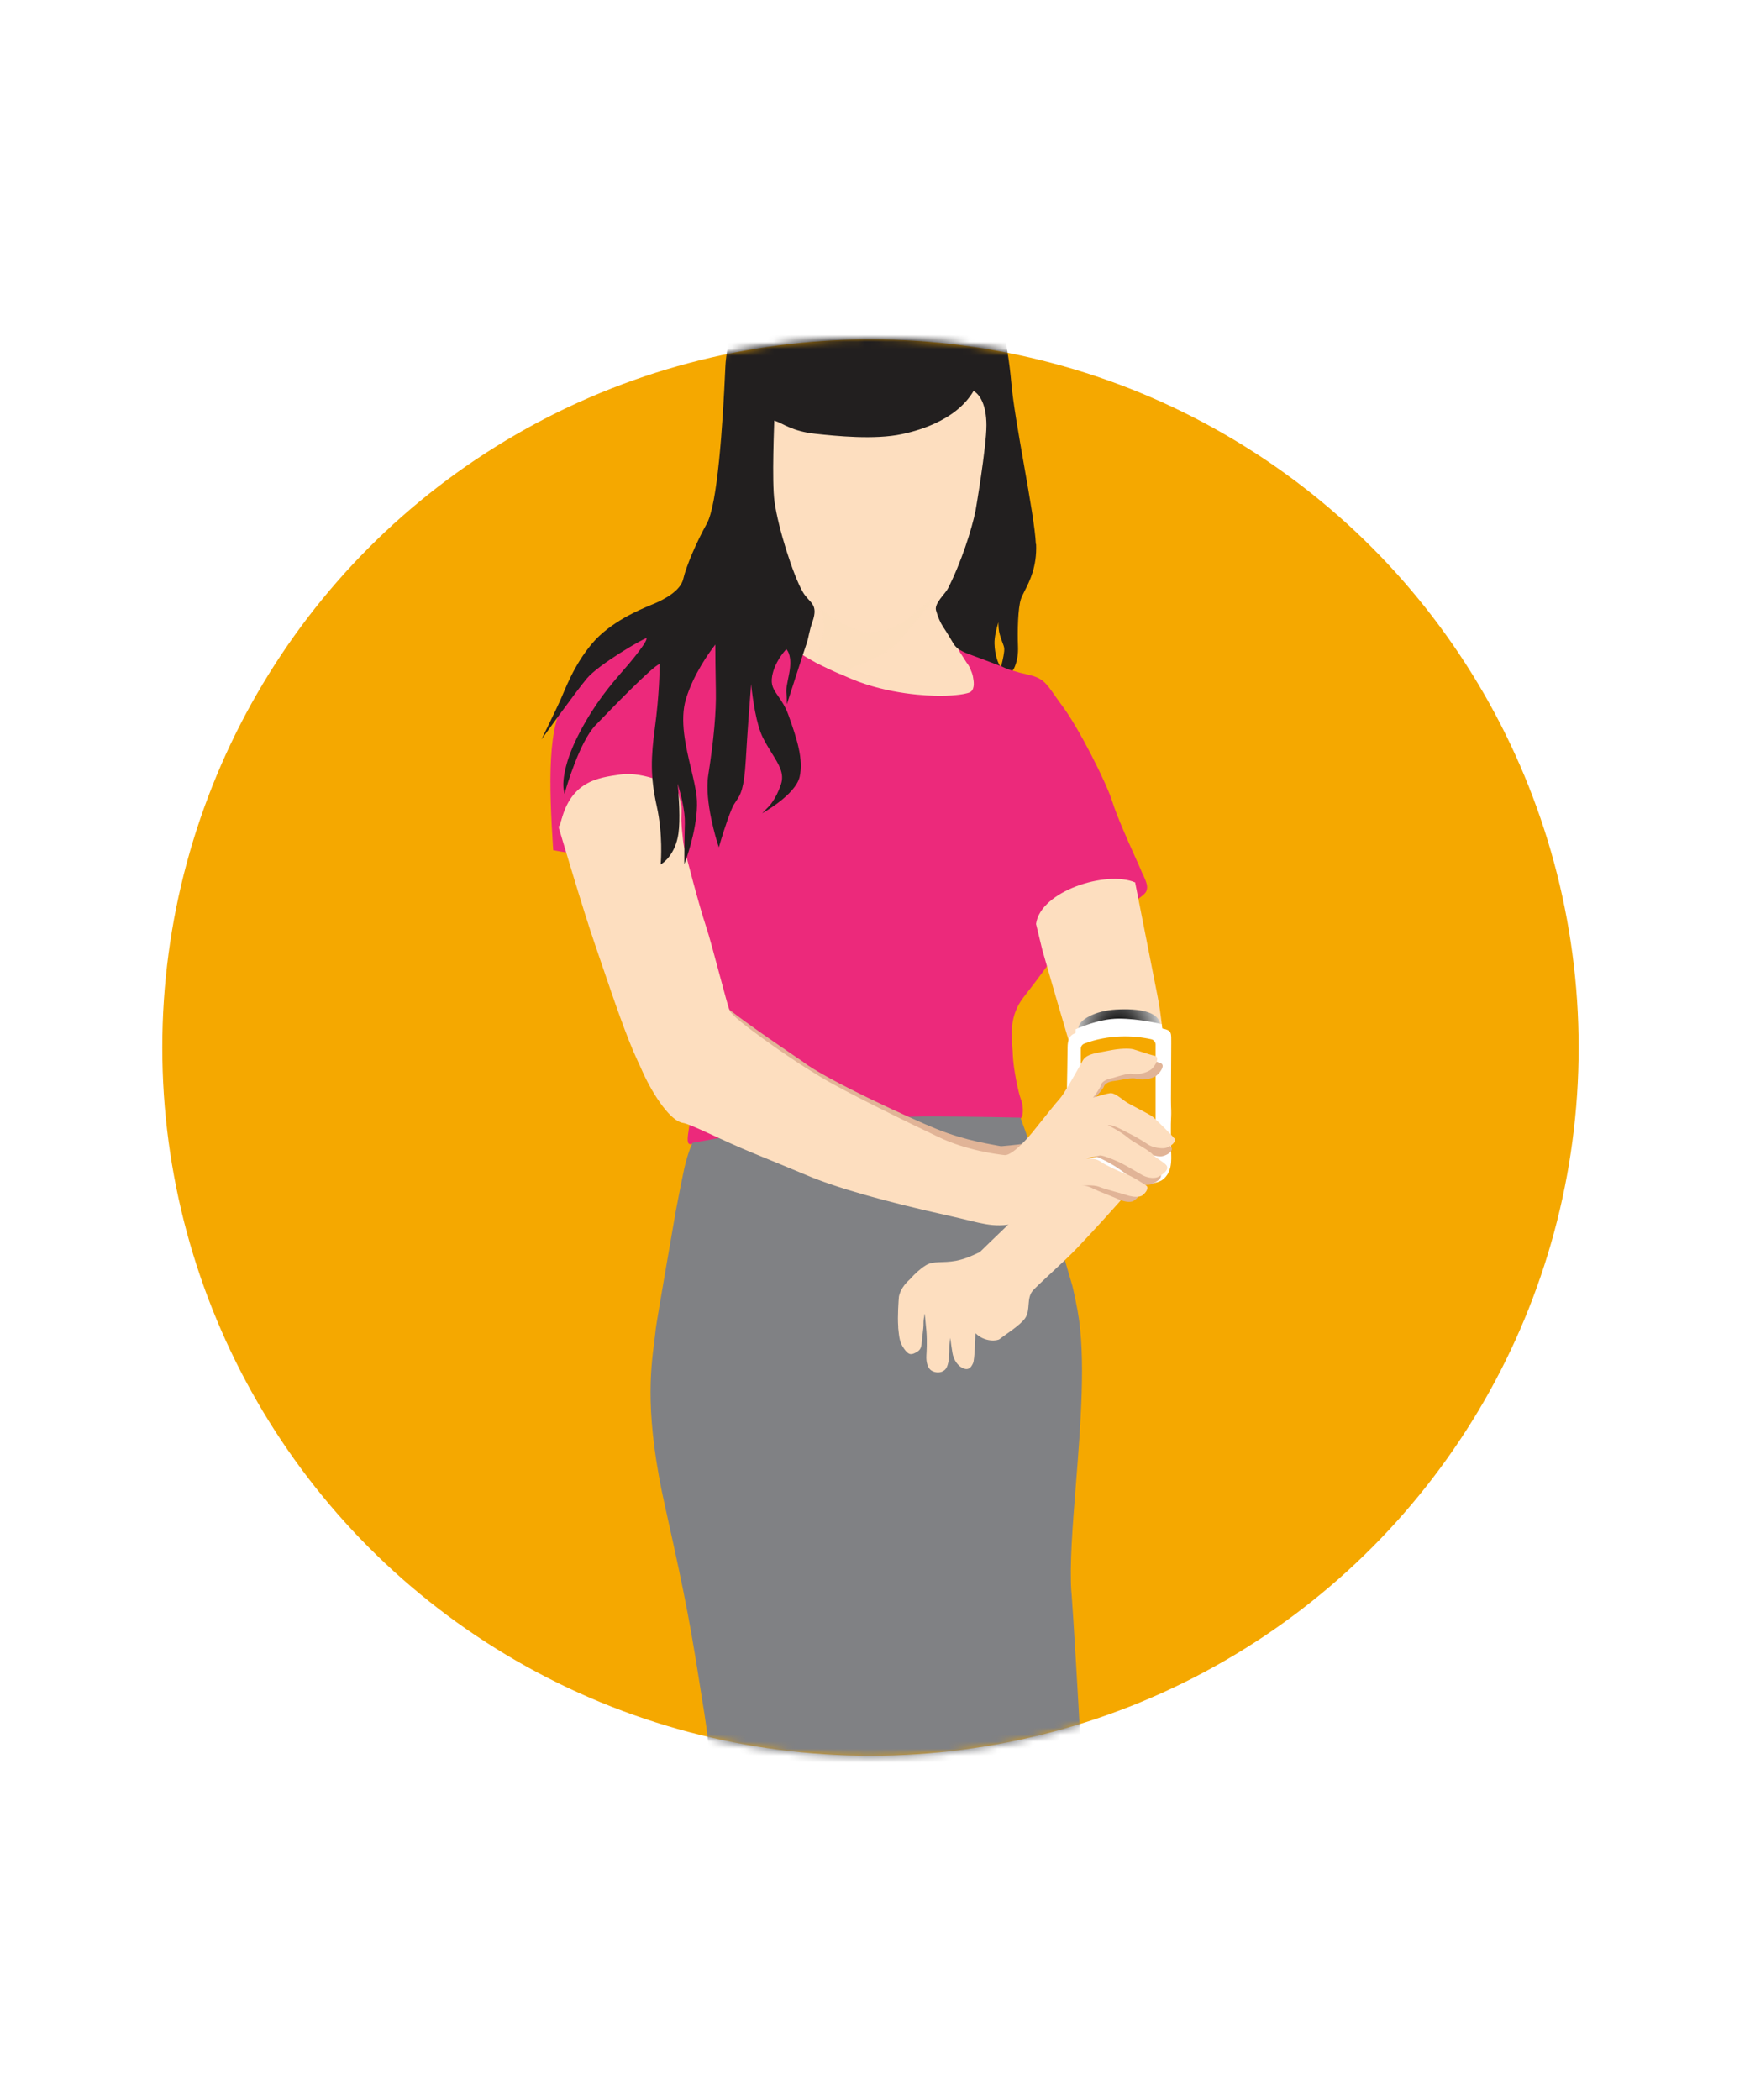 <?xml version="1.0" encoding="UTF-8"?>
<svg width="250px" height="300px" viewBox="0 0 250 300" version="1.1" xmlns="http://www.w3.org/2000/svg" xmlns:xlink="http://www.w3.org/1999/xlink">
    <title>icon-apply-stick-2</title>
    <defs>
        <circle id="path-1" cx="101.334" cy="101.334" r="101.334"></circle>
        <radialGradient cx="47.35%" cy="64.362%" fx="47.35%" fy="64.362%" r="154.614%" gradientTransform="translate(0.473, 0.644), scale(0.379, 1), rotate(-4.62), translate(-0.473, -0.644)" id="radialGradient-3">
            <stop stop-color="#000000" offset="0%"></stop>
            <stop stop-color="#070707" offset="8%"></stop>
            <stop stop-color="#1C1C1C" offset="21%"></stop>
            <stop stop-color="#3D3D3D" offset="37%"></stop>
            <stop stop-color="#6C6C6C" offset="54%"></stop>
            <stop stop-color="#A9A9A9" offset="74%"></stop>
            <stop stop-color="#F1F1F1" offset="94%"></stop>
            <stop stop-color="#FFFFFF" offset="98%"></stop>
        </radialGradient>
    </defs>
    <g id="Page-1" stroke="none" stroke-width="1" fill="none" fill-rule="evenodd">
        <g id="icon-apply-stick-2">
            <g id="BKG" fill="#FFFFFF" fill-rule="nonzero">
                <rect id="Rectangle" x="0" y="0" width="250" height="300"></rect>
            </g>
            <g id="Group" transform="translate(23.018, 48.316)">
                <circle id="circle" fill="#F5A800" fill-rule="nonzero" cx="101.334" cy="101.334" r="101.166"></circle>
                <g id="Clipped">
                    <mask id="mask-2" fill="white">
                        <use xlink:href="#path-1"></use>
                    </mask>
                    <g id="Oval"></g>
                    <g id="Lady" mask="url(#mask-2)">
                        <g transform="translate(54.326, -20.92)">
                            <path d="M61.244,67.63 C60.725,66.969 60.013,65.57 58.407,63.782 C56.788,61.321 60.596,57.111 60.829,56.619 C64.249,49.301 65.777,37.422 65.777,34.728 C65.79,27.927 62.578,24.883 59.573,23.083 C56.088,20.997 48.018,20.531 46.399,20.531 C45.142,20.531 38.031,21.205 32.383,27.06 C30.142,29.391 31.269,44.689 31.684,47.215 C32.241,50.518 34.819,56.205 35.933,60.389 C36.71,63.29 37.15,66.956 37.124,67.021 L37.085,67.098 L37.15,67.163 C37.15,67.163 38.044,68.031 42.798,69.754 C47.228,71.373 51.386,72.06 53.795,72.176 C54.624,72.215 55.881,72.267 57.15,72.267 C59.132,72.267 60.505,72.15 61.218,71.93 C61.632,71.801 61.904,71.541 62.034,71.153 C62.293,70.402 62.37,68.756 61.244,67.604 L61.244,67.63 Z" id="Path" fill="#FDDEBF" fill-rule="nonzero"></path>
                            <path d="M65.725,244.858 L65.725,244.676 C65.725,244.676 65.544,244.689 65.544,244.689 C65.479,244.689 59.56,245.194 57.889,245.194 C57.811,245.194 57.746,245.194 57.694,245.194 C56.218,245.142 51.01,244.417 50.959,244.417 L50.764,244.391 L50.764,260.984 C50.764,263.744 50.168,265.363 49.689,266.658 C49.598,266.904 49.508,267.137 49.43,267.37 C48.938,268.808 44.961,275.479 44.922,275.544 L44.896,275.609 C44.896,275.687 43.847,283.847 43.782,288.886 C43.705,294.728 44.339,311.023 44.56,315.13 C44.858,320.764 44.676,328.277 43.731,331.736 C42.733,335.376 42.539,339.456 42.72,340.622 C42.759,340.881 42.94,341.036 43.212,341.036 C44.067,341.036 45.972,339.43 46.179,339.249 L46.218,339.223 L46.218,339.184 C46.218,339.184 47.073,337.008 48.692,335.764 C49.313,335.285 50.272,335.039 51.516,335.039 C52.63,335.039 53.562,335.246 53.575,335.246 L53.756,335.285 L53.782,335.104 C53.782,335.104 54.624,329.106 55.453,324.754 C55.79,322.979 56.101,320.751 56.425,318.381 C56.917,314.806 57.474,310.751 58.303,306.995 C60.026,299.145 60.984,293.212 61.982,286.179 C63.031,278.769 63.821,271.256 63.821,268.705 C63.821,267.358 64.313,265.026 64.793,262.772 C65.155,261.088 65.518,259.339 65.661,258.07 C65.997,255.155 65.725,244.974 65.712,244.87 L65.725,244.858 Z" id="Path" fill="#FDDEBF" fill-rule="nonzero"></path>
                            <path d="M51.101,244.573 L51.101,244.43 C51.101,244.43 30.933,240.946 30.933,240.946 L30.699,240.907 L30.738,241.14 C30.764,241.256 32.85,252.798 32.85,254.417 C32.85,259.145 32.759,260.92 30.984,263.756 C30.803,264.041 30.622,264.326 30.427,264.637 C28.536,267.604 25.946,271.658 23.821,279.326 C22.85,282.85 22.111,292.396 21.528,300.052 C21.14,305.142 20.803,309.534 20.479,311.334 C19.65,315.907 19.145,317.37 18.148,319.184 C17.85,319.715 17.578,320.142 17.306,320.557 C16.658,321.541 16.101,322.396 15.622,324.378 C15.544,324.676 15.479,324.961 15.402,325.246 C14.909,327.202 14.482,328.886 15.013,329.754 C15.181,330.026 15.427,330.194 15.751,330.272 L16.127,330.363 C16.801,330.531 17.513,330.712 18.109,330.712 C18.886,330.712 19.378,330.415 19.624,329.806 C19.702,329.624 19.767,329.417 19.858,329.197 C20.324,327.915 20.959,326.166 22.034,325.868 C22.565,325.725 23.769,325.648 25.505,325.648 C26.826,325.648 27.992,325.687 28.005,325.699 L28.135,325.699 C28.135,325.699 28.174,325.57 28.174,325.57 C28.199,325.466 28.847,322.979 29.016,321.697 C29.171,320.453 32.604,307.422 34.534,302.345 C35.946,298.627 37.267,294.832 38.549,291.153 C40.298,286.14 41.813,281.813 43.057,279.054 C43.42,278.264 44.313,276.93 45.259,275.518 C46.425,273.782 47.733,271.826 48.355,270.44 C48.562,269.974 48.782,269.508 49.003,269.041 C50,266.891 51.049,264.663 51.114,262.461 C51.282,257.189 51.114,244.715 51.114,244.585 L51.101,244.573 Z" id="Path" fill="#FDDEBF" fill-rule="nonzero"></path>
                            <path d="M85.946,97.604 C85.855,97.383 85.738,97.137 85.635,96.865 C85.466,96.451 85.181,95.816 84.806,95 C83.756,92.668 82.189,89.145 81.567,87.15 C80.699,84.365 76.736,76.554 74.456,73.51 C74.003,72.902 73.64,72.383 73.316,71.917 C72.047,70.104 71.567,69.43 69.443,68.964 C67.746,68.601 66.943,68.29 66.088,67.927 L65.091,67.5 C64.663,67.345 63.238,66.826 62.604,66.541 C61.969,66.256 60.959,65.972 60.427,65.764 L59.521,65.272 L59.767,65.738 C59.896,65.933 60.194,66.425 60.751,67.28 L60.855,67.409 C61.01,67.604 61.205,67.966 61.36,68.381 C61.541,68.782 61.645,69.145 61.684,69.495 C61.813,70.142 61.904,71.269 61.088,71.554 C60.984,71.593 60.842,71.632 60.661,71.671 C60.22,71.788 59.573,71.878 58.562,71.956 C58.057,71.995 57.513,72.008 56.917,72.008 C55.298,72.008 49.598,71.826 44.249,69.573 C41.036,68.212 38.99,67.241 37.332,66.179 C37.332,66.179 35.168,65.337 35.117,65.311 L35.013,65.259 L34.922,65.337 C34.922,65.337 24.145,62.876 17.098,63.459 C14.793,63.653 9.909,64.301 7.966,66.373 C6.192,68.264 4.469,71.153 3.64,72.267 C0.829,76.049 1.062,84.443 1.684,94.054 C9.845,95.725 10.583,92.772 11.71,94.197 C11.788,94.598 11.762,95.142 11.904,95.415 C12.15,95.868 13.225,95.505 14.301,97.668 C15.479,100.052 17.5,105.44 18.251,110.544 C18.497,112.189 18.679,113.744 18.847,115.117 C19.236,118.329 19.534,120.855 20.272,122.824 C21.399,125.816 21.865,127.927 21.658,129.106 C21.541,129.754 21.464,130.583 21.373,131.386 C21.295,132.176 21.205,133.005 21.101,133.64 C20.855,135.078 20.829,135.699 21.023,135.946 C21.088,136.01 21.166,136.062 21.256,136.062 C21.295,136.062 21.334,136.062 21.36,136.049 C21.71,135.933 26.58,135.091 30.324,134.521 C33.86,133.977 47.953,132.422 53.899,132.422 C54.223,132.422 54.521,132.422 54.78,132.435 C56.451,132.487 58.459,132.513 60.933,132.513 C62.63,132.513 64.223,132.5 65.492,132.487 C66.995,132.487 68.018,132.474 68.161,132.487 L68.212,132.487 C68.303,132.487 68.446,132.448 68.562,132.28 C68.873,131.813 68.847,130.531 68.51,129.676 C68.122,128.705 67.409,125.194 67.345,123.303 C67.345,122.992 67.306,122.642 67.28,122.267 C67.124,120.298 66.904,117.604 68.873,115.078 C71.01,112.345 72.889,109.78 73.886,108.212 C74.119,107.772 74.702,106.697 74.922,106.153 C75.155,105.609 75.415,104.806 75.505,104.521 C75.933,104.456 77.578,104.197 79.158,103.821 C79.417,103.756 79.676,103.692 79.948,103.614 C81.477,103.187 83.51,102.073 84.948,101.205 C85.829,100.648 86.295,100.233 86.425,99.896 C86.684,99.223 86.438,98.666 85.959,97.565 L85.946,97.604 Z" id="Path" fill="#EC297B" fill-rule="nonzero"></path>
                            <path d="M75.712,200.078 C75.44,196.269 75.881,190.609 76.36,184.624 C77.034,176.088 77.798,166.399 76.606,159.896 C76.412,158.808 76.166,157.617 75.868,156.347 L70.738,138.821 C69.391,134.793 68.433,132.267 68.433,132.267 C68.433,132.267 61.477,132.098 55.622,132.098 C52.176,132.098 48.238,132.319 46.788,132.435 C45.039,132.565 34.041,133.808 30.596,134.313 C27.28,134.793 21.593,135.868 21.593,135.868 C21.593,135.868 20.972,137.047 20.415,139.495 C20.22,140.35 19.728,142.811 19.197,145.609 C19.197,145.609 16.425,161.541 16.347,162.358 C16.295,162.94 16.205,163.562 16.127,164.21 C15.583,168.472 14.767,174.922 17.694,187.94 C20.842,201.982 21.425,205.648 22.966,215.427 L23.277,217.358 C25.039,228.472 24.404,239.845 24.391,239.961 L24.391,240.104 C24.391,240.104 24.534,240.13 24.534,240.13 C25.738,240.35 53.938,245.518 57.927,245.518 C61.917,245.518 70.142,244.054 70.233,244.041 L70.376,244.016 L70.376,242.293 C70.557,242.267 70.933,242.215 71.477,242.215 C71.943,242.215 72.448,242.254 72.966,242.319 C73.601,242.409 74.43,242.5 75.22,242.5 C76.826,242.5 77.72,242.06 77.85,241.192 C78.083,239.676 76.373,208.99 75.725,200.052 L75.712,200.078 Z" id="Path" fill="#808184" fill-rule="nonzero"></path>
                            <path d="M39.87,59.56 C39.87,59.56 44.249,62.927 46.645,62.889 C49.041,62.85 50.453,62.513 52.94,60.505 C55.427,58.497 57.176,56.943 57.176,56.943 C57.176,56.943 52.85,62.085 51.062,64.262 C49.275,66.438 43.614,68.109 42.63,68.899 C41.619,68.484 40.518,67.876 39.028,67.189 C39.313,66.399 40.155,64.016 40.207,63.497 C40.479,60.829 39.858,59.56 39.858,59.56 L39.87,59.56 Z" id="Path" fill="#FDDEBF" fill-rule="nonzero" opacity="0.5" style="mix-blend-mode: multiply;"></path>
                            <path d="M89.676,128.562 C89.469,127.163 89.288,125.324 89.093,123.381 C88.821,120.57 88.51,117.383 88.031,114.961 C87.241,110.946 84.832,98.744 84.819,98.666 C80.738,96.917 71.282,99.883 70.661,104.598 L71.58,108.394 L71.606,108.472 C71.606,108.472 73.381,114.702 74.935,119.922 C75.687,122.435 77.979,130.078 77.37,131.528 C77.124,132.137 76.58,132.953 75.907,133.99 C75.22,135.052 74.352,136.36 73.497,137.915 C73.057,138.718 72.63,139.495 72.241,140.22 C71.14,142.267 70.259,143.886 69.637,144.624 C68.964,145.415 63.977,150.13 62.642,151.464 C61.295,152.124 60.285,152.513 59.21,152.72 C57.332,153.07 56.036,152.694 54.948,153.342 C54.715,153.484 54.469,153.653 54.223,153.847 C53.484,154.43 52.876,155.091 52.655,155.35 C51.788,156.114 51.256,156.956 51.075,157.811 C51.023,158.368 50.855,160.725 50.972,162.098 L50.972,162.306 C51.114,163.692 51.179,164.378 51.775,165.233 C52.396,166.114 52.733,166.231 53.484,165.829 C53.614,165.751 53.731,165.687 53.821,165.622 C54.249,165.285 54.301,164.883 54.352,164.158 C54.378,163.808 54.417,163.459 54.469,163.109 C54.534,162.565 54.598,162.047 54.585,161.619 C54.573,161.308 54.663,160.725 54.754,160.207 C54.832,160.972 54.935,161.995 55,162.759 C55.117,164.301 55.026,165.751 55,166.166 C54.974,166.554 54.935,167.876 55.712,168.394 C56.192,168.705 56.995,168.808 57.552,168.368 C57.72,168.238 57.85,168.057 57.94,167.85 C58.264,167.085 58.277,165.946 58.277,165.194 L58.277,164.961 C58.277,164.663 58.342,164.184 58.407,163.731 C58.497,164.443 58.627,165.324 58.718,165.868 C58.886,166.878 59.482,167.746 60.233,168.07 C60.635,168.238 60.933,168.225 61.192,168.031 C61.399,167.876 61.541,167.604 61.658,167.358 C61.917,166.813 61.982,163.446 62.008,163.057 C63.316,164.365 65.104,164.184 65.466,163.899 C66.282,163.251 68.446,161.904 69.119,160.894 C69.922,159.702 69.236,158.044 70.246,156.93 C70.635,156.503 71.503,155.699 72.5,154.767 C73.756,153.601 75.324,152.15 76.516,150.907 C76.632,150.79 87.953,138.886 89.054,135.907 C90.039,133.225 90.233,132.008 89.702,128.562 L89.676,128.562 Z" id="Path" fill="#FDDEBF" fill-rule="nonzero"></path>
                            <path d="M89.676,128.562 C89.469,127.163 89.288,125.324 89.093,123.381 C88.821,120.57 88.51,117.383 88.031,114.961 C87.241,110.946 84.832,98.744 84.819,98.666 C80.738,96.917 71.282,99.883 70.661,104.598 L71.58,108.394 L71.606,108.472 C71.606,108.472 73.381,114.702 74.935,119.922 C75.687,122.435 77.979,130.078 77.37,131.528 C77.124,132.137 76.58,132.953 75.907,133.99 C75.22,135.052 74.352,136.36 73.497,137.915 C73.057,138.718 72.63,139.495 72.241,140.22 C71.14,142.267 70.259,143.886 69.637,144.624 C68.964,145.415 67.94,146.775 67.526,147.319 C67.319,146.801 66.891,145.699 66.671,145.272 C66.425,144.819 65.894,144.482 65.661,144.339 C65.725,143.951 65.816,142.798 64.676,142.254 C64.43,142.137 64.158,142.034 63.847,141.93 C62.953,141.645 62.06,141.516 61.723,141.464 C61.671,140.842 61.399,138.394 60.479,137.435 C59.858,136.801 58.433,135.648 57.241,135.272 C56.593,135.065 56.101,135.117 55.79,135.427 C54.832,136.399 55,136.93 55.79,137.837 C56.179,138.29 56.645,138.497 57.047,138.692 C57.474,138.886 57.85,139.054 58.109,139.469 C58.536,140.168 58.744,141.192 58.808,141.528 C58.316,141.801 56.269,142.966 55.194,143.834 L55.026,143.964 C53.951,144.832 53.407,145.272 53.031,146.244 C52.642,147.254 52.733,147.591 53.497,147.992 C53.627,148.057 53.756,148.109 53.86,148.148 C54.378,148.316 54.741,148.135 55.376,147.772 C55.674,147.604 55.997,147.435 56.308,147.28 C56.801,147.034 57.267,146.801 57.604,146.541 C57.85,146.36 58.381,146.101 58.86,145.894 C58.277,146.386 57.474,147.047 56.878,147.526 C55.661,148.484 54.404,149.223 54.054,149.43 C53.718,149.624 52.604,150.337 52.604,151.256 C52.604,151.826 52.979,152.552 53.653,152.759 C53.86,152.824 54.08,152.837 54.301,152.798 C55.117,152.642 56.062,152.008 56.697,151.593 L56.891,151.464 C57.137,151.308 57.565,151.075 57.979,150.881 C57.435,151.36 56.775,151.956 56.386,152.332 C55.635,153.044 55.259,154.016 55.402,154.819 C55.479,155.246 55.661,155.492 55.972,155.583 C56.218,155.661 56.528,155.635 56.788,155.583 C57.383,155.492 58.407,154.922 58.731,154.728 C59.158,155.104 60.881,156.632 61.658,157.176 C61.904,157.345 62.241,157.5 62.668,157.642 C63.666,157.966 65.091,158.174 66.308,158.161 C67.746,158.161 69.21,158.005 70.22,156.891 C70.609,156.464 71.477,155.661 72.474,154.728 C73.731,153.562 75.298,152.111 76.49,150.868 C76.606,150.751 87.927,138.847 89.028,135.868 C90.013,133.187 90.207,131.969 89.676,128.523 L89.676,128.562 Z" id="Path" fill="none"></path>
                            <path d="M51.218,244.974 C51.218,244.974 51.269,260.764 51.218,261.93 C51.166,263.096 50.712,265.337 50.155,266.451 C49.598,267.565 48.536,270.298 47.694,271.697 C46.852,273.096 44.909,276.166 44.909,276.166 C44.909,276.166 49.378,270.142 50.259,267.798 C51.153,265.453 51.878,263.161 51.826,259.43 C51.775,255.687 51.218,244.974 51.218,244.974 L51.218,244.974 Z" id="Path" fill="#FDDEBF" fill-rule="nonzero" opacity="0.5" style="mix-blend-mode: multiply;"></path>
                            <g id="Stick" stroke-width="1" fill="none" fill-rule="evenodd" transform="translate(74.993, 116.788)">
                                <path d="M1.717,2.681 C1.717,1.541 4.088,0.207 7.067,0.038 C10.5,-0.156 12.896,0.375 13.362,1.878 C13.829,3.38 10.046,4.08 7.533,4.3 C5.02,4.52 1.704,4.715 1.704,2.681 L1.717,2.681 Z" id="Path" fill="url(#radialGradient-3)" fill-rule="nonzero"></path>
                                <path d="M1.316,4.158 L1.316,2.862 C1.316,2.862 4.515,1.334 7.495,1.334 C10.474,1.334 13.622,2.124 13.622,2.124 L13.803,3.665 L1.316,4.145 L1.316,4.158 Z" id="Path" fill="#FFFFFF" fill-rule="nonzero"></path>
                                <path d="M7.508,2.124 C4.982,2.124 2.65,2.875 1.938,3.173 C1.225,3.471 0.176,3.445 0.176,5.466 C0.176,7.953 -0.109,18.057 0.046,20.194 C0.202,22.331 0.293,23.316 1.134,24.222 C1.976,25.129 3.492,25.518 4.761,25.414 C6.031,25.31 12.404,25.414 13.764,24.339 C15.111,23.277 15.02,21.645 14.956,20.168 C14.891,18.691 14.982,6.334 14.982,4.857 C14.982,3.38 15.098,3.018 13.712,2.746 C12.43,2.5 10.629,2.137 7.52,2.137 L7.508,2.124 Z" id="Path" fill="#FFFFFF" fill-rule="nonzero"></path>
                                <path d="M2.067,5.621 C2.067,5.31 2.261,5.026 2.559,4.909 C6.005,3.588 9.619,3.717 12.145,4.287 C12.495,4.365 12.741,4.676 12.741,5.026 L12.741,19.896 C12.741,20.103 12.65,20.31 12.495,20.453 C12.339,20.595 12.132,20.673 11.925,20.66 C9.179,20.466 5.914,20.699 3,21.36 C2.78,21.412 2.533,21.36 2.352,21.217 C2.171,21.075 2.067,20.855 2.067,20.621 L2.067,5.621 L2.067,5.621 Z" id="Path" fill="#F5A800" fill-rule="nonzero"></path>
                            </g>
                            <g id="Group" stroke-width="1" fill="none" fill-rule="evenodd" transform="translate(2.448, 83.178)">
                                <path d="M87.487,53.273 C87.215,52.807 85.246,50.398 84.793,49.931 C84.534,49.672 83.718,49.128 82.85,48.545 C82.202,48.118 81.528,47.664 81.231,47.431 C81.062,47.289 80.894,47.133 80.712,46.978 C80.142,46.46 79.56,45.942 79.08,45.929 C78.679,45.929 77.332,46.162 76.58,46.304 C77.047,45.812 77.785,44.996 77.915,44.62 C78.044,44.232 78.666,43.908 79.43,43.843 C79.65,43.817 79.948,43.765 80.285,43.701 C80.699,43.623 81.179,43.532 81.606,43.493 C82.034,43.455 82.332,43.467 82.539,43.532 C82.876,43.636 83.316,43.662 83.795,43.623 C84.43,43.558 85.013,43.377 85.35,43.131 C85.803,42.794 86.386,42.056 86.295,41.615 C86.269,41.46 86.153,41.343 85.984,41.291 C85.674,41.214 84.806,40.825 84.093,40.501 C83.627,40.294 83.225,40.113 83.018,40.035 C82.474,39.828 81.192,39.698 79.508,39.866 C79.236,39.892 78.964,39.918 78.705,39.931 C78.459,39.944 78.212,39.97 77.979,39.996 C76.93,40.1 76.153,40.281 75.725,40.838 C75.583,41.032 75.337,41.369 75.039,41.809 C74.093,43.144 73.303,46.175 72.617,46.784 C71.995,47.341 69.728,50.035 68.588,51.188 C68.031,51.745 67.565,52.224 67.306,52.483 C66.865,52.91 64.637,53.027 63.381,53.157 C63.29,53.157 63.199,53.157 63.122,53.157 C62.008,52.91 58.381,52.47 54.093,50.747 C50.402,49.271 38.083,43.584 34.961,41.136 C34.482,40.76 22.902,33.105 22.617,31.939 C22.448,31.265 19.339,21.032 19.003,19.491 C18.381,16.667 17.63,13.183 17.5,11.939 C17.409,11.058 17.5,8.377 17.552,6.602 C17.578,5.825 17.604,5.203 17.591,4.983 C17.591,4.258 17.332,3.584 17.319,3.558 L17.28,3.442 L17.15,3.442 C17.15,3.442 13.161,0.631 9.534,0.773 C6.438,0.903 2.073,0.825 0.142,7.379 L0,7.418 L0.026,7.574 C0.052,7.69 3.135,14.322 4.223,18.986 C4.456,19.957 4.702,21.071 4.974,22.263 C6.023,26.887 8.834,31.123 10.026,34.569 C10.233,35.177 10.44,35.786 10.635,36.369 C11.865,40.035 13.912,43.727 15.557,44.154 C16.736,44.452 23.109,46.732 27.565,49.128 C30.065,50.475 32.655,51.861 34.689,53.001 C38.692,55.229 45.376,57.923 54.56,61.006 C58.782,62.418 60.259,63.364 63.627,63.04 C63.679,63.04 63.744,63.04 63.795,63.027 C65.764,62.768 67.902,62.328 68.769,61.084 C69.56,59.97 71.192,58.986 71.982,58.804 C72.124,58.765 72.306,58.74 72.526,58.727 C73.705,58.61 75.389,58.727 76.049,59.076 C76.593,59.361 77.617,59.776 78.523,60.138 C79.106,60.372 79.598,60.566 79.858,60.695 C80.337,60.929 81.114,61.175 81.71,61.11 C81.891,61.097 82.06,61.045 82.176,60.967 C82.526,60.747 82.927,60.359 82.953,60.009 C82.966,59.866 82.927,59.75 82.824,59.659 C82.565,59.426 80.907,58.092 80.13,57.729 C79.378,57.379 77.306,56.11 76.839,55.67 C76.308,55.19 75.751,55.048 75.233,54.97 C75.078,54.944 74.883,54.892 74.702,54.841 C75.181,54.815 75.79,54.776 76.192,54.737 C76.425,54.711 76.567,54.698 76.658,54.672 C76.943,54.646 78.044,55.164 79.326,55.929 C79.961,56.304 80.959,57.043 81.684,57.587 C81.982,57.807 82.215,57.988 82.37,58.092 C82.824,58.416 83.601,58.752 84.301,58.688 C84.469,58.675 84.624,58.636 84.767,58.571 C85.764,58.131 86.205,57.651 86.036,57.198 C85.946,56.939 85.622,56.667 85.207,56.317 C84.858,56.019 84.443,55.67 84.145,55.294 C83.782,54.841 83.07,54.309 82.383,53.778 C81.826,53.364 81.244,52.923 80.92,52.574 C80.142,51.745 78.562,50.67 78.277,50.514 C78.264,50.514 78.238,50.501 78.225,50.488 C78.381,50.488 78.523,50.514 78.64,50.527 C79.067,50.618 80.065,51.265 80.712,51.706 C80.959,51.874 81.179,52.017 81.321,52.094 C81.852,52.405 83.096,53.312 83.653,53.817 C84.249,54.361 85.531,54.672 86.101,54.62 C86.554,54.581 87.306,54.258 87.539,53.817 C87.63,53.649 87.63,53.48 87.539,53.325 L87.487,53.273 Z" id="Path" fill="#E1B497" fill-rule="nonzero"></path>
                                <path d="M87.94,52.03 C87.63,51.589 85.402,49.4 84.909,48.986 C84.624,48.752 83.756,48.299 82.824,47.807 C82.137,47.444 81.412,47.069 81.101,46.861 C80.92,46.745 80.738,46.602 80.544,46.46 C79.935,46.006 79.288,45.54 78.808,45.592 C78.407,45.631 77.098,46.006 76.36,46.227 C76.775,45.695 77.409,44.802 77.5,44.413 C77.591,44.012 78.174,43.623 78.925,43.48 C79.145,43.442 79.43,43.351 79.754,43.247 C80.155,43.131 80.622,42.988 81.049,42.898 C81.477,42.807 81.775,42.794 81.982,42.833 C82.319,42.898 82.772,42.885 83.238,42.794 C83.86,42.664 84.417,42.418 84.728,42.146 C85.142,41.771 85.635,40.967 85.505,40.54 C85.453,40.385 85.337,40.281 85.168,40.255 C84.858,40.203 83.938,39.905 83.212,39.672 C82.733,39.517 82.306,39.374 82.098,39.322 C81.541,39.18 80.246,39.18 78.588,39.517 C78.316,39.569 78.044,39.62 77.785,39.672 C77.539,39.711 77.293,39.763 77.073,39.802 C76.036,40.009 75.285,40.268 74.922,40.877 C74.806,41.084 74.598,41.447 74.339,41.913 C73.536,43.338 72.202,45.721 71.58,46.408 C71.023,47.03 69.767,48.597 68.756,49.866 C68.264,50.488 67.837,51.006 67.617,51.291 C67.215,51.771 65.181,54.167 63.951,54.426 C63.86,54.439 63.769,54.452 63.692,54.439 C62.565,54.309 58.29,53.765 54.339,51.887 C50.738,50.177 40.674,45.294 37.306,43.195 C36.801,42.872 36.269,42.561 35.751,42.237 C32.992,40.553 24.832,34.918 24.43,33.778 C24.197,33.131 23.679,31.175 23.07,28.921 C22.345,26.227 21.541,23.17 21.036,21.667 C20.117,18.934 18.174,11.55 17.915,10.333 C17.733,9.465 17.526,6.797 17.396,5.022 C17.345,4.245 17.293,3.623 17.267,3.416 C17.176,2.703 16.865,2.056 16.852,2.03 L16.801,1.913 L16.671,1.939 C16.671,1.939 12.409,-0.444 8.821,0.074 C5.751,0.527 1.412,0.916 0.181,7.626 L0.039,7.677 L0.078,7.82 C0.117,7.936 3.627,19.815 5.207,24.348 C5.531,25.294 5.907,26.369 6.295,27.535 C7.824,32.017 9.715,37.6 11.256,40.89 C11.528,41.473 11.801,42.056 12.047,42.626 C13.653,46.149 16.075,49.594 17.759,49.841 C18.951,50.022 23.212,52.276 27.889,54.193 C30.518,55.268 33.238,56.382 35.389,57.289 C39.598,59.089 46.541,61.058 55.997,63.157 C60.337,64.115 61.917,64.892 65.233,64.219 C65.285,64.219 65.337,64.193 65.402,64.18 C67.332,63.714 69.404,63.053 70.142,61.719 C70.803,60.527 72.332,59.387 73.096,59.115 C73.225,59.063 73.407,59.024 73.627,58.973 C74.78,58.74 76.477,58.675 77.163,58.947 C77.733,59.18 78.795,59.478 79.728,59.737 C80.324,59.905 80.842,60.048 81.114,60.138 C81.619,60.32 82.409,60.475 82.992,60.359 C83.174,60.32 83.329,60.255 83.446,60.164 C83.769,59.918 84.119,59.478 84.119,59.128 C84.119,58.986 84.067,58.869 83.951,58.791 C83.666,58.584 81.878,57.431 81.075,57.159 C80.285,56.887 78.096,55.838 77.578,55.462 C76.995,55.035 76.425,54.957 75.907,54.944 C75.751,54.944 75.557,54.905 75.363,54.866 C75.842,54.789 76.438,54.685 76.839,54.607 C77.06,54.556 77.215,54.53 77.306,54.491 C77.591,54.439 78.731,54.828 80.091,55.449 C80.751,55.76 81.826,56.382 82.617,56.848 C82.927,57.03 83.187,57.185 83.355,57.276 C83.834,57.548 84.65,57.807 85.337,57.664 C85.505,57.626 85.661,57.574 85.79,57.496 C86.736,56.952 87.111,56.434 86.904,56.006 C86.788,55.76 86.438,55.527 85.997,55.216 C85.609,54.957 85.168,54.659 84.832,54.309 C84.43,53.895 83.653,53.442 82.915,52.988 C82.319,52.626 81.697,52.263 81.321,51.939 C80.453,51.201 78.782,50.294 78.472,50.164 C78.459,50.164 78.433,50.164 78.42,50.151 C78.575,50.151 78.718,50.151 78.834,50.151 C79.275,50.19 80.324,50.734 81.023,51.097 C81.282,51.24 81.516,51.356 81.658,51.421 C82.215,51.68 83.549,52.457 84.158,52.885 C84.819,53.364 86.114,53.545 86.671,53.429 C87.111,53.338 87.837,52.936 88.005,52.483 C88.07,52.302 88.057,52.133 87.953,51.991 L87.94,52.03 Z" id="Path" fill="#FDDEBF" fill-rule="nonzero"></path>
                            </g>
                            <path d="M70.635,50.324 C70.544,48.161 69.767,43.718 68.938,39.003 C68.161,34.585 67.358,30.026 67.124,27.228 C66.671,22.047 64.974,12.098 61.477,7.642 C58.433,3.756 54.741,3.562 54.028,3.562 C54.028,3.562 54.003,3.562 53.99,3.562 C53.679,3.044 51.982,0.505 48.472,0.052 C48.225,0.013 47.953,0 47.668,0 C43.769,0 37.332,3.264 34.935,6.477 L34.689,6.801 C32.073,10.285 26.606,17.552 26.282,24.974 C25.894,33.731 25.13,44.728 23.627,47.409 C22.137,50.091 20.712,53.407 20.259,55.324 C19.87,56.956 17.733,58.161 16.01,58.886 L15.777,58.977 C14.003,59.715 9.832,61.464 7.241,64.534 C4.585,67.681 3.355,71.192 2.733,72.565 C2.124,73.938 0,78.251 0,78.251 C0.052,78.199 4.819,71.541 6.477,69.547 C8.161,67.526 14.482,63.86 14.948,63.795 C14.974,63.795 15.013,63.808 15.013,63.821 C15.065,63.977 14.793,64.598 13.174,66.619 C12.72,67.189 12.215,67.772 11.684,68.381 C9.922,70.415 7.733,72.953 5.531,77.111 C2.694,82.461 3.148,85.22 3.174,85.337 L3.303,86.049 L3.497,85.35 C3.51,85.285 5.44,78.588 7.72,76.218 L8.148,75.777 C10.091,73.769 15.907,67.733 16.891,67.461 C16.891,68.277 16.839,71.891 16.218,76.503 C15.648,80.751 15.531,83.523 16.477,87.772 C17.383,91.878 17.06,95.712 17.06,95.751 L17.034,96.101 L17.319,95.907 C17.396,95.855 19.145,94.663 19.573,91.684 C19.858,89.715 19.637,86.464 19.469,84.56 C19.922,86.075 20.544,88.472 20.492,90.233 C20.415,93.044 20.415,95.078 20.415,95.091 L20.415,96.062 L20.738,95.142 C20.816,94.935 22.591,89.87 22.163,86.282 C22.034,85.194 21.723,83.886 21.399,82.513 C20.622,79.236 19.728,75.518 20.648,72.461 C21.723,68.899 24.028,65.738 24.845,64.689 C24.845,65.725 24.858,68.355 24.922,71.244 C24.987,74.262 24.637,78.225 23.834,83.355 C23.251,87.111 25.104,92.902 25.181,93.135 L25.35,93.653 L25.505,93.122 C25.505,93.122 26.347,90.181 27.176,88.199 C27.396,87.655 27.63,87.319 27.85,86.995 C28.446,86.114 28.951,85.35 29.197,81.192 C29.417,77.383 29.754,72.863 29.961,70.324 C30.194,72.565 30.699,76.101 31.645,77.992 C32.06,78.821 32.526,79.56 32.927,80.22 C33.938,81.839 34.741,83.109 34.223,84.65 C33.497,86.839 32.461,87.837 32.461,87.837 L31.541,88.782 C31.736,88.679 36.295,86.127 36.891,83.575 C37.461,81.114 36.503,78.135 35.298,74.78 C34.845,73.51 34.275,72.707 33.821,72.047 C33.161,71.101 32.733,70.479 32.966,69.171 C33.316,67.241 34.611,65.751 34.987,65.35 C35.22,65.583 35.842,66.438 35.402,68.782 C35.052,70.609 34.922,70.92 35.013,71.801 C35.052,72.176 35.065,73.212 35.065,73.212 C35.091,73.135 37.617,65.259 37.953,64.339 C38.174,63.653 38.251,62.772 38.718,61.451 C39.637,58.782 38.277,58.795 37.345,57.176 C35.984,54.845 33.834,48.096 33.303,44.275 C32.889,41.321 33.277,32.94 33.264,32.681 C34.547,33.096 35.764,34.21 39.145,34.573 C42.111,34.896 47.617,35.453 51.49,34.624 C53.057,34.288 59.093,32.953 61.736,28.459 C62.655,28.964 63.575,30.492 63.575,33.355 C63.575,36.503 62.034,45.479 62.034,45.479 C61.503,48.199 59.948,53.018 58.057,56.71 C57.681,57.435 56.101,58.808 56.373,59.793 C56.645,60.777 56.995,61.567 57.409,62.189 C58.057,63.161 58.562,64.028 58.899,64.611 C59.093,64.896 59.262,65.065 59.585,65.337 C59.585,65.337 60.35,65.79 60.687,65.907 C61.295,66.114 65.479,67.707 65.479,67.707 L65.298,67.332 C65.298,67.332 64.767,66.244 64.728,64.547 C64.702,63.627 65,62.422 65.285,61.49 C65.285,62.047 65.311,62.694 65.492,63.29 C65.661,63.86 65.803,64.236 65.907,64.508 C66.075,64.948 66.153,65.142 66.114,65.622 C66.036,66.438 65.725,67.604 65.674,67.772 C65.674,67.772 66.36,68.109 66.684,68.212 C66.995,68.316 67.267,68.407 67.267,68.407 L67.409,68.277 C67.409,68.277 68.161,67.124 68.083,65 C67.992,62.604 68.083,59.456 68.497,58.199 C68.601,57.876 68.808,57.487 69.028,57.034 C69.741,55.648 70.803,53.549 70.674,50.35 L70.635,50.324 Z" id="Path" fill="#221F1F" fill-rule="nonzero"></path>
                        </g>
                    </g>
                </g>
            </g>
            <g id="Slices">
                <rect id="Apply-Stick-Fig-02" x="0" y="0" width="250" height="296.632"></rect>
            </g>
        </g>
    </g>
</svg>